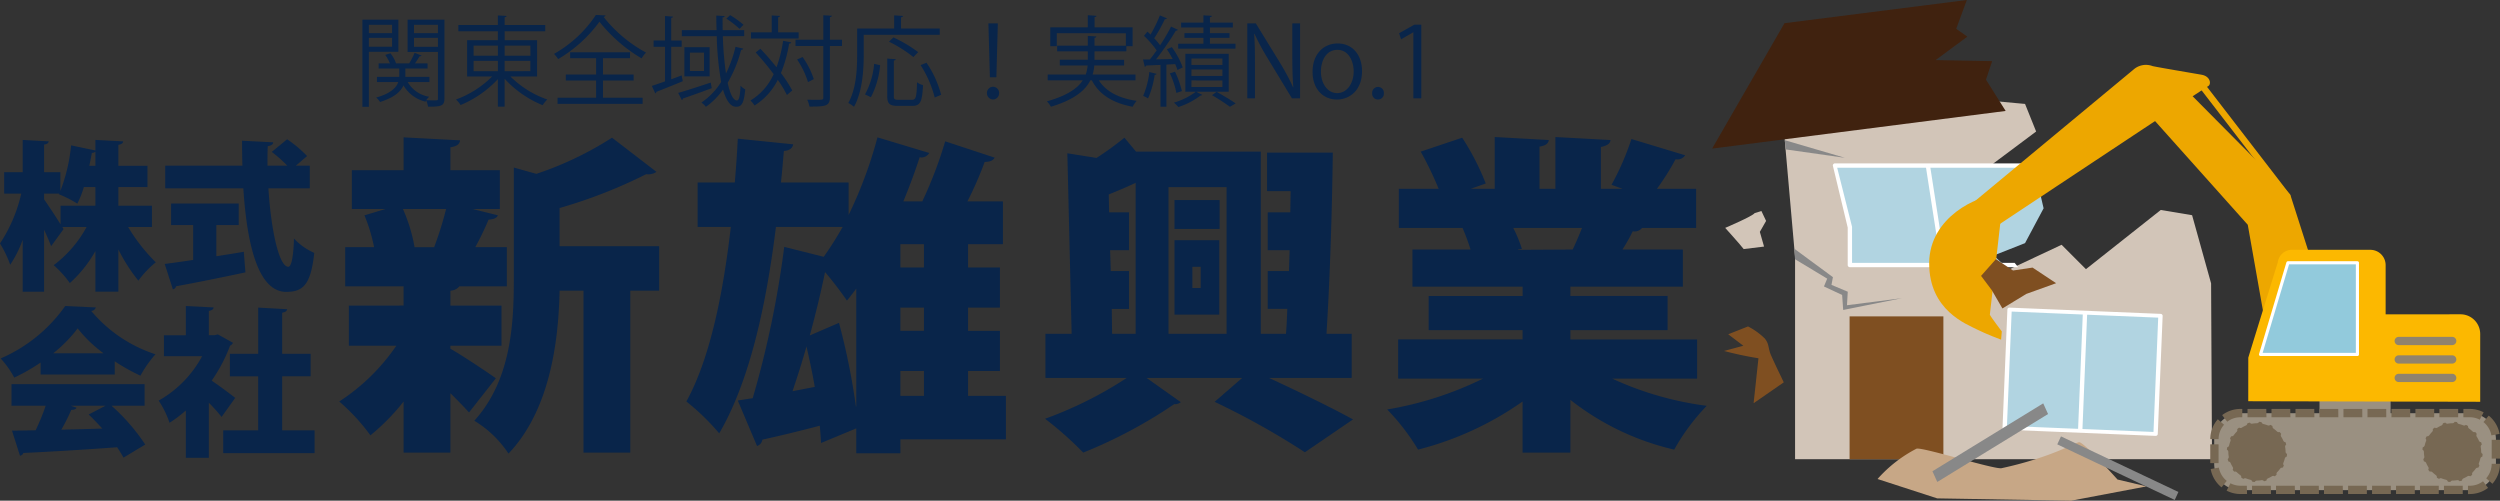 <?xml version="1.0" encoding="UTF-8"?> <svg xmlns="http://www.w3.org/2000/svg" xmlns:xlink="http://www.w3.org/1999/xlink" width="406.823" height="81.473" viewBox="0 0 406.823 81.473"><rect x="0" y="0" width="406.823" height="81.473" fill="#333333" stroke="none"/><defs><clipPath id="clip-path"><rect id="長方形_3887" data-name="長方形 3887" width="128.213" height="81.473" transform="translate(0 0.001)" fill="none"></rect></clipPath></defs><g id="logo" transform="translate(-65.39 -42)"><path id="パス_45063" data-name="パス 45063" d="M25.116-11.518h-5.46V-14.56h4.732v-3.458H19.656v-3.406c.52-.1.754-.286.78-.572l-4.524-.234v1.716l-3.952-.832a27.97,27.97,0,0,1-1.742,7.41v-3.042H7.566v-4.5c.52-.078.728-.26.754-.52L4.082-22.23v5.252H1.066v3.484H3.848A24.512,24.512,0,0,1,.39-5.382,19.227,19.227,0,0,1,2.054-1.924,18.414,18.414,0,0,0,4.082-5.98V2.47H7.566V-7.618c.442.962.858,1.924,1.144,2.678l2.028-2.782L10.53-8.06h3.952A19.271,19.271,0,0,1,9.126-1.846a16.429,16.429,0,0,1,2.626,2.912,20.669,20.669,0,0,0,4.16-5.2v6.6h3.744V-4.394a28.474,28.474,0,0,0,3.25,5.07,15.539,15.539,0,0,1,2.834-2.99,28.834,28.834,0,0,1-4.5-5.746h3.874Zm-10.192-6.5c.156-.754.312-1.482.416-2.106a.766.766,0,0,0,.572-.208v2.314ZM10.01-13.494l-.052.1a18.3,18.3,0,0,1,3.016,1.534,16.28,16.28,0,0,0,1.066-2.7h1.872v3.042H10.244V-8.5c-.78-1.248-2.132-3.3-2.678-4.056v-.936ZM50.8-18.044H48.542l1.82-1.56a19.357,19.357,0,0,0-3.25-2.73l-2.5,2.054a20.669,20.669,0,0,1,2.522,2.236H43.914c0-1.066,0-2.132.052-3.172.6-.1.858-.286.884-.624l-5.07-.26c0,1.352.026,2.7.052,4.056H27.274v3.692H39.988c.572,8.944,2.34,16.8,6.942,16.848,2.756,0,4.03-1.092,4.6-6.344a9.858,9.858,0,0,1-3.3-2.34c-.1,3.172-.442,4.6-.936,4.6-1.508-.026-2.808-6.006-3.224-12.766H50.8ZM39.234-8.372v-3.51h-11v3.51h3.588V-2.7c-1.768.26-3.354.494-4.628.65L28.522,2.08a.636.636,0,0,0,.52-.494c2.834-.52,7.176-1.378,11.284-2.262l-.26-3.354c-1.482.26-2.99.494-4.472.728v-5.07Z" transform="translate(65 87)" fill="#09254a"></path><path id="パス_45065" data-name="パス 45065" d="M19.058-11.05v-2.158a30.74,30.74,0,0,0,4.186,2.34,19.082,19.082,0,0,1,2.444-3.484A22.755,22.755,0,0,1,15.236-21.4a.831.831,0,0,0,.754-.572L11-22.2a24.907,24.907,0,0,1-10.5,8.528,15.537,15.537,0,0,1,2.21,3.12A31.549,31.549,0,0,0,6.994-13v1.95ZM9.048-14.508a22.3,22.3,0,0,0,3.978-4.056,21.755,21.755,0,0,0,4.212,4.056ZM23.92-9.49H2.262v3.51H7.826a35.9,35.9,0,0,1-1.638,4c-1.43.026-2.756.052-3.848.052l1.3,4.082a.64.64,0,0,0,.546-.442C8.06,1.534,13.806,1.2,19.448.78c.416.624.78,1.2,1.04,1.69L24.024.338A32.66,32.66,0,0,0,18.538-5.98H23.92ZM17.576-5.98,14.82-4.55c.728.7,1.482,1.482,2.21,2.288-2.262.078-4.524.13-6.656.182A31.019,31.019,0,0,0,11.986-5.3c.442,0,.754-.1.858-.364l-.962-.312Zm18.278-11.6-.572.13h-.91V-21.4c.52-.1.754-.286.78-.572L30.628-22.2v4.758H27.066v3.406H33.28a18.2,18.2,0,0,1-7.072,7.228A15.077,15.077,0,0,1,27.976-3.2a20.87,20.87,0,0,0,2.652-2V2.5h3.744v-8.97a30.2,30.2,0,0,1,2.08,2.314l2.21-3.094c-.572-.468-2.548-1.95-3.822-2.808a25.915,25.915,0,0,0,2.99-5.694.913.913,0,0,0,.468-.468Zm10.452,6.812h4.628V-14.43H46.306v-6.682c.546-.1.78-.286.806-.572l-4.706-.26v7.514H37.8v3.666h4.6v8.788H36.712V1.742H51.584V-1.976H46.306Z" transform="translate(65 114)" fill="#09254a"></path><path id="パス_45064" data-name="パス 45064" d="M7.216-12.8H1.36V1.376H2.416V-7.568h4.8ZM6.192-10.608H2.416v-1.36H6.192ZM2.416-9.84H6.192V-8.4H2.416Zm6.3-2.96v5.248h4.944V.016c0,.32-.08.32-.768.32-.3,0-.7-.016-1.136-.032a2.829,2.829,0,0,1,.48-.56,4.942,4.942,0,0,1-3.5-2.384h3.536v-.848H8.352v-1.36h3.616V-5.68H9.92c.272-.384.56-.848.752-1.168.144.016.272-.016.32-.112L9.856-7.408a11.725,11.725,0,0,1-.88,1.728H6.784L6.832-5.7A5.272,5.272,0,0,0,5.92-7.328l-.848.256A6.317,6.317,0,0,1,5.84-5.68H4v.832H7.36v1.36H3.728v.848H7.2C6.88-1.76,6-.784,3.6-.128a3.34,3.34,0,0,1,.64.72c2.352-.736,3.376-1.712,3.808-2.7A5.64,5.64,0,0,0,11.632.544a1.193,1.193,0,0,1,.112-.192,4.245,4.245,0,0,1,.3,1.008c2.08,0,2.672-.08,2.672-1.344V-12.8Zm4.944,2.192H9.76v-1.36h3.9Zm-3.9.768h3.9v1.456H9.76Zm20.032.384h-5.28v-1.456H31.12v-1.024H24.512v-1.248c.224-.032.3-.112.32-.224l-1.424-.08v1.552H16.976v1.024h6.432v1.456H18.4v5.9h4.08A16.239,16.239,0,0,1,16.592.192a4.472,4.472,0,0,1,.752.9A17.486,17.486,0,0,0,23.408-3.12V1.36h1.1V-3.184A17.178,17.178,0,0,0,30.7,1.12a4.661,4.661,0,0,1,.752-.928,15.878,15.878,0,0,1-6-3.744h4.336Zm-6.384.88v1.648H19.456V-8.576Zm5.3,1.648H24.512V-8.576H28.7Zm-5.3.832v1.68H19.456V-6.1Zm1.1,1.68V-6.1H28.7v1.68ZM39.36-13.568a19.884,19.884,0,0,1-6.816,6.336,5.382,5.382,0,0,1,.672.848,22.241,22.241,0,0,0,6.72-6.08A24.838,24.838,0,0,0,46.8-6.5a4.606,4.606,0,0,1,.72-.944,22.245,22.245,0,0,1-6.912-5.808.374.374,0,0,0,.32-.24ZM45.5-2.9v-.976H40.512V-6.528h4.4V-7.5H35.168v.976h4.224v2.656H34.464V-2.9h4.928V-.1H33.12V.9H46.96V-.1H40.512V-2.9Zm8.256-.672h4.112V-8.32H53.76Zm.9-.88V-7.44h2.3v2.992Zm5.936-8.512A14.943,14.943,0,0,1,62.736-11.3l.64-.672A14.213,14.213,0,0,0,61.2-13.536Zm2.9,2.848V-11.1h-3.5c-.016-.688-.016-1.376-.016-2.064.224-.016.32-.1.336-.224l-1.36-.08c0,.8.016,1.584.048,2.368H53.344v.992h5.68a49.261,49.261,0,0,0,.72,7.44A11.151,11.151,0,0,1,56.528.688a3.876,3.876,0,0,1,.736.7,12.172,12.172,0,0,0,2.784-2.8c.5,1.728,1.184,2.784,2.144,2.784s1.264-.688,1.472-2.832a2.479,2.479,0,0,1-.768-.608c-.064,1.7-.24,2.416-.576,2.416-.624,0-1.136-1.1-1.52-2.88a20.688,20.688,0,0,0,2.192-5.36c.192,0,.3-.064.352-.192l-1.264-.3a20.381,20.381,0,0,1-1.552,4.336,52.516,52.516,0,0,1-.512-6.064ZM51.616-3.1v-5.28h1.7V-9.408h-1.7v-3.68c.208-.032.288-.112.3-.208l-1.312-.1v3.984H48.752v1.024h1.856v5.632c-.816.288-1.552.544-2.144.736L49.024-.8a.265.265,0,0,0,.176-.256c1.072-.416,2.72-1.072,4.3-1.728l-.192-.944ZM53.344.288A.282.282,0,0,0,53.52.032c1.168-.4,2.976-1.04,4.688-1.68l-.16-.912c-1.952.64-3.984,1.312-5.3,1.68Zm24.1-9.824v-3.68c.208-.016.288-.1.32-.224l-1.392-.08v3.984H71.84v1.024h4.528V-.144c0,.384-.048.384-1.216.384-.4,0-.88,0-1.408-.016a4.583,4.583,0,0,1,.368,1.12c2.512,0,3.328-.032,3.328-1.5V-8.512h1.968V-9.536Zm-8.432-1.2v-2.448c.208-.032.288-.112.3-.224l-1.344-.08v2.752H64.592v1.008h7.76v-1.008ZM65.36-7.456c.976,1.056,2.016,2.3,2.928,3.52A9.517,9.517,0,0,1,64.512.352a5.353,5.353,0,0,1,.672.816A10.473,10.473,0,0,0,68.96-3.008,19.75,19.75,0,0,1,70.448-.544l.864-.736a21.243,21.243,0,0,0-1.84-2.832A21.889,21.889,0,0,0,70.8-8.9c.208-.016.32-.08.352-.208L69.824-9.36a21.429,21.429,0,0,1-1.072,4.3c-.832-1.04-1.76-2.1-2.624-3.008ZM72.1-6.32a13.983,13.983,0,0,1,1.776,3.68l.944-.48a13.39,13.39,0,0,0-1.824-3.6Zm23.216-5.04h-6.3v-1.824c.224-.032.3-.112.32-.224L87.9-13.5v2.144H81.872v4.224c0,2.32-.128,5.568-1.44,7.888a4.709,4.709,0,0,1,.928.624c1.376-2.448,1.584-6.048,1.584-8.512v-3.2H95.312ZM87.056-9.216a21.573,21.573,0,0,1,3.968,2.5l.784-.8a22.361,22.361,0,0,0-4.032-2.4Zm.784,3.072c.208-.032.3-.112.32-.224l-1.392-.1v6.08c0,1.264.368,1.616,1.712,1.616h2.384c1.312,0,1.6-.7,1.728-3.376a2.883,2.883,0,0,1-.976-.464C91.552-.176,91.44.24,90.784.24H88.592c-.64,0-.752-.1-.752-.624Zm7.7,5.568a16.765,16.765,0,0,0-2.384-5.216l-.96.384a17.978,17.978,0,0,1,2.3,5.28Zm-10.9-5.04A12.683,12.683,0,0,1,83.152-.64l.96.464a13.983,13.983,0,0,0,1.5-5.216Zm19.888,2.192.24-8.768h-1.536l.24,8.768ZM103.984.192a1.018,1.018,0,0,0,.992-1.04,1.018,1.018,0,0,0-.992-1.04,1.018,1.018,0,0,0-.992,1.04A1.018,1.018,0,0,0,103.984.192Zm23.184-4.064h-6.976a6.8,6.8,0,0,0,.272-1.472h4.848v-.928H120.5V-7.648h5.184V-8.48H126.7v-3.072h-6.192v-1.664c.208-.016.3-.1.32-.208l-1.424-.1v1.968h-6.1V-8.48h1.056v-2.112H125.6V-8.56h-5.1V-9.84c.208-.032.288-.112.3-.224l-1.392-.1v1.6h-4.992v.912h4.992v1.376h-4.56v.928h4.528a6.187,6.187,0,0,1-.3,1.472H112.88v.944h5.712c-.832,1.28-2.5,2.48-5.84,3.424a4.653,4.653,0,0,1,.656.88c3.808-1.152,5.6-2.672,6.416-4.3h.24c1.216,2.352,3.472,3.712,6.64,4.3a4.856,4.856,0,0,1,.656-.96C124.5,0,122.352-1.1,121.2-2.928h5.968Zm15.168-3.376H135.28v6.176h1.712A11.262,11.262,0,0,1,133.424.7a6.119,6.119,0,0,1,.72.72,12.116,12.116,0,0,0,3.584-1.856.489.489,0,0,0,.3-.128l-.992-.512h5.3ZM141.312-4.7v1.056h-5.04V-4.7Zm0-1.776v1.04h-5.04V-6.48Zm0,3.568V-1.84h-5.04V-2.912Zm-9.04-5.072a15.33,15.33,0,0,1,.944,1.584l-2.7.048a46.027,46.027,0,0,0,3.216-4.656.406.406,0,0,0,.352-.144l-1.12-.528a32.388,32.388,0,0,1-1.792,3.04,11.348,11.348,0,0,0-.96-1.136,25.1,25.1,0,0,0,1.728-3.1q.264,0,.336-.144l-1.136-.48a24.265,24.265,0,0,1-1.52,3.12c-.176-.176-.352-.336-.512-.48l-.56.688a15.509,15.509,0,0,1,2.064,2.368c-.384.544-.752,1.04-1.1,1.472h-1.12l.288,1.2a.274.274,0,0,0,.224-.208c.64-.032,1.44-.064,2.336-.1v6.8h.96V-5.488c.464-.032.944-.048,1.424-.08a6.782,6.782,0,0,1,.368.96l.864-.416a13.519,13.519,0,0,0-1.776-3.312Zm7.008-.9v-.96h3.184v-.768H139.28v-.928h3.728v-.784H139.28v-.88c.224-.032.3-.1.32-.224l-1.376-.08v1.184h-3.632v.784h3.632v.928h-3.088v.768h3.088v.96h-4.112v.8h9.328v-.8Zm-4.56,7.7a16.008,16.008,0,0,0-1.12-3.152l-.832.272A14.254,14.254,0,0,1,133.824-.88Zm-5.3-3.1A13.811,13.811,0,0,1,128.416-.4c.224.112.576.272.8.416a14.792,14.792,0,0,0,1.072-3.84.319.319,0,0,0,.32-.16ZM143.472.832c-.752-.528-2.016-1.28-3.1-1.888l-.752.544a32.258,32.258,0,0,1,2.912,1.888Zm10.48-13.024h-1.264V-6.88c0,1.92.032,3.376.16,5.072l-.032.016a38.2,38.2,0,0,0-2.128-3.984l-3.936-6.416H145.36V0h1.248V-5.376c0-2.112-.016-3.536-.128-5.088l.064-.016a37.514,37.514,0,0,0,2.192,4.064L152.624,0h1.328Zm6.112,3.264c-2.224,0-4.08,1.648-4.08,4.624,0,2.816,1.728,4.5,3.968,4.5,1.936,0,4.08-1.376,4.08-4.624C164.032-7.1,162.448-8.928,160.064-8.928Zm2.608,4.544c0,1.968-1.1,3.536-2.688,3.536-1.568,0-2.64-1.568-2.64-3.5,0-1.68.784-3.536,2.672-3.536C161.92-7.888,162.672-5.936,162.672-4.384ZM166.624.192a.937.937,0,0,0,.96-1.008.952.952,0,0,0-.944-1.04.964.964,0,0,0-.96,1.04A.941.941,0,0,0,166.624.192ZM173.68,0V-11.984h-1.136l-2.48,1.392.32.992,1.968-1.136h.032V0Z" transform="translate(123 58)" fill="#09254a"></path><path id="パス_45062" data-name="パス 45062" d="M27-12.258v-6.534H18.684v-2.43a1.941,1.941,0,0,0,1.458-.7h7.722V-28.3h-5.13a47.681,47.681,0,0,0,2.16-4.482c.864-.054,1.35-.27,1.512-.7l-4.1-1.026H26.73v-6.318H18.684V-44.55c1.08-.162,1.512-.54,1.566-1.134l-9.18-.486v5.346H2.646v6.318H8.1L4.7-33.48A27.447,27.447,0,0,1,6.264-28.3h-4.7v6.372h9.5v3.132H2.16v6.534H9.882A32.96,32.96,0,0,1,.594-3.186,32.7,32.7,0,0,1,5.67,2.322a34.929,34.929,0,0,0,5.4-5.508V5.13h7.614V-4.536C19.818-3.4,20.952-2.268,21.708-1.4l4.374-5.562c-1.188-.864-5.724-3.888-7.4-4.806v-.486Zm9.45-16.2v-6.21a81.687,81.687,0,0,0,14.094-5.508,2.36,2.36,0,0,0,1.674-.378l-7.236-5.562A54.594,54.594,0,0,1,32.67-40.23L29-41.256v18.522c0,7.182-.54,16.2-6.426,22.68a17.536,17.536,0,0,1,5.562,5.346c6.858-7.182,8.154-18.576,8.316-26.514h3.888V5.13h7.614V-21.222h4.7v-7.236Zm-23.6.162a25.98,25.98,0,0,0-1.89-6.21h7.02a55.494,55.494,0,0,1-1.944,6.21ZM91.908-14.688v-3.78h3.834v3.78ZM102.924-4.1v-4.05h5.184v-6.534h-5.184v-3.78h5.184V-25h-5.184v-3.78h5.67v-6.966h-5.778a58.225,58.225,0,0,0,2.808-6.426c.81,0,1.4-.216,1.62-.7L99.2-45.522a68.145,68.145,0,0,1-3.726,9.774H92.394c.972-2.376,1.89-4.806,2.646-7.182a1.451,1.451,0,0,0,1.566-.7L88.182-46.17a70.667,70.667,0,0,1-4.7,12.636v-5.292H72.468c.216-1.782.324-3.51.486-5.13.864-.054,1.4-.432,1.512-1.08l-9.018-.918c-.108,2.214-.27,4.644-.486,7.128H58.914v7.236h5.4c-1.188,10.368-3.294,21.276-7.236,28.4A37.379,37.379,0,0,1,62.424,2C67.608-6.858,70.2-19.818,71.658-31.59H82.512a54.486,54.486,0,0,1-3.078,4.86l-6.426-1.62a160.312,160.312,0,0,1-5.13,24.624l-2.43.378,3.132,7.4a1.225,1.225,0,0,0,.864-1.026c2.484-.54,5.832-1.35,9.342-2.268.108,1.026.162,1.944.216,2.808l5.724-2.376v4.05h7.182V2.97H109.08V-4.1ZM91.908-25v-3.78h3.834V-25ZM84.726-2.376h-.054a110.468,110.468,0,0,0-2.754-13.608l-4.752,2.052C78.138-17.5,79-21.06,79.65-24.246c1.3,1.512,2.754,3.456,3.564,4.644.486-.594,1.026-1.3,1.512-1.944ZM95.742-8.154V-4.1H91.908v-4.05ZM74.358-4.86c.756-2.268,1.566-4.752,2.268-7.29.486,2.106.972,4.374,1.35,6.588Zm90.99-9.342h-4.1c.54-8.478.918-19.98,1.026-29.484H151.578v6.264h3.834l-.054,3.456h-3.672v6.156h3.564l-.108,3.4h-3.456v6.156h3.186c-.054,1.4-.108,2.754-.216,4.05h-4.1V-43.848h-20.3l-1.89-2.268a49.756,49.756,0,0,1-4.536,3.294l-4.752-.756.7,29.376h-4.266V-7.02h13.23A63.624,63.624,0,0,1,115.452-.378a56.987,56.987,0,0,1,6.21,5.508,77.512,77.512,0,0,0,14.8-7.884,1.519,1.519,0,0,0,1.08-.324L131.976-7.02h15.552l-4.482,3.888a125.892,125.892,0,0,1,14.688,8.208l7.83-5.346c-3.24-1.782-8.64-4.428-13.662-6.75h13.446Zm-36.234-4.05v-6.156h-2.97l-.108-3.4h3.078v-6.156h-3.24l-.054-2.916c1.458-.594,3.024-1.242,4.374-1.89V-14.2H126.36l-.054-4.05ZM144.99-14.2h-9.45V-38.07h9.45ZM136.512-29.43v12.1h7.29v-12.1Zm0-6.534v4.7h7.344v-4.7Zm2.916,14.31V-25.11h1.35v3.456Zm82.134,8.37H200.934V-14.8h15.822v-5.562H200.934V-21.87H219.24v-6.048h-9.828a28.644,28.644,0,0,0,1.674-2.97,1.535,1.535,0,0,0,1.512-.54h8.8V-37.8h-6.372a40.942,40.942,0,0,0,3.024-4.806,1.507,1.507,0,0,0,1.566-.648L210.87-45.9a43.228,43.228,0,0,1-3.24,7.452l1.782.648H205.9v-6.8c1.026-.216,1.512-.54,1.566-1.134l-8.964-.486V-37.8h-2.592v-6.858c1.026-.162,1.458-.54,1.512-1.08l-8.8-.486V-37.8h-3.888l2.43-.864a40.838,40.838,0,0,0-3.834-7.452l-6.75,2.268A56.4,56.4,0,0,1,179.5-37.8h-6.48v6.372h10.368a33.66,33.66,0,0,1,1.3,3.51h-9.45v6.048h17.928v1.512H177.876V-14.8h15.282v1.512h-20.25v6.372h13.824A56.314,56.314,0,0,1,171.126-1.89a35.735,35.735,0,0,1,5.022,6.534,51.568,51.568,0,0,0,17.01-7.83V5.13h7.776V-3.456a42.793,42.793,0,0,0,16.9,8.1,34.411,34.411,0,0,1,5.292-7.128,52.522,52.522,0,0,1-15.39-4.428h13.824ZM192.4-27.864v-.054l.648-.108a22.883,22.883,0,0,0-1.4-3.4h11.178c-.486,1.242-1.026,2.484-1.512,3.51Z" transform="translate(120 110.521)" fill="#09254a"></path><g id="グループ_934" data-name="グループ 934" transform="translate(344 42)"><path id="パス_42173" data-name="パス 42173" d="M13.5,74.727H81.347L81.2,46.114,78.108,35.019l-5.1-.85L60.834,43.8,56.87,39.833,45.523,45.162,33.775,35.568,52.729,21.4l-1.805-4.489L10.982,13.261,13.5,41.828Z" fill="#d2c5b8"></path><path id="パス_42174" data-name="パス 42174" d="M72.129,70.639,47.681,69.63l.8-19.313,24.449,1Z" fill="#b1d4e1"></path><g id="グループ_933" data-name="グループ 933"><g id="グループ_932" data-name="グループ 932" clip-path="url(#clip-path)"><path id="パス_42175" data-name="パス 42175" d="M72.154,70.93,47.6,69.917a.336.336,0,0,1-.342-.328l.793-19.228a.337.337,0,0,1,.368-.3l24.555,1.013a.337.337,0,0,1,.342.328l-.794,19.228a.336.336,0,0,1-.367.3M47.979,69.306l23.846.984.768-18.6L48.747,50.7Z" fill="#fff"></path><rect id="長方形_3883" data-name="長方形 3883" width="19.187" height="0.71" transform="translate(59.547 70.032) rotate(-87.658)" fill="#fff"></rect><rect id="長方形_3884" data-name="長方形 3884" width="15.263" height="23.242" transform="translate(22.373 51.485)" fill="#7f4f21"></rect><path id="パス_42176" data-name="パス 42176" d="M13.35,40.455l.143,1.728,5.235,3.16L18.2,46.615,21.158,48l.173,2.439,9.551-1.916-8.934,1.148.127-2.2-2.648-1.115.232-1.255Z" fill="#888"></path><path id="パス_42177" data-name="パス 42177" d="M11.829,22.815l9.782,2.866-9.647-1.368Z" fill="#888"></path><path id="パス_42178" data-name="パス 42178" d="M11.779,3.772,41.449,0,39.725,4.689l1.81,1.274L36.368,9.778l9.2.171-1,3.015,3.2,5.091L0,24.179Z" fill="#40220f"></path><path id="パス_42179" data-name="パス 42179" d="M47.481,43.113h-25l-.1-5.822L20.059,26.869,52.3,26.81,53.944,33.9l-3.02,5.663-7.269,2.871,1.83-1.165Z" fill="#b1d4e1"></path><path id="パス_42180" data-name="パス 42180" d="M37.554,43.049a.355.355,0,0,1-.355-.355L34.78,27.1a.355.355,0,0,1,.709,0l2.42,15.595a.355.355,0,0,1-.355.355" fill="#fff"></path><path id="パス_42181" data-name="パス 42181" d="M49.228,42.771H22.773V36.909l-2.42-9.615H53.2v-.709H20a.355.355,0,0,0-.355.355l2.42,10.086v6.1a.355.355,0,0,0,.355.355H49.81Z" fill="#fff"></path><path id="パス_42182" data-name="パス 42182" d="M26.918,77.949a21.846,21.846,0,0,1,6.352-4.941c1.077-.257,12.7,3.426,13.836,3.18,8.176-1.774,12.109-4.232,12.622-4.232.81,0,6.238,6.073,6.238,6.073l4.722,1.122L58.432,81.474,36.627,81.1Z" fill="#c7a786"></path><path id="パス_42183" data-name="パス 42183" d="M54.668,67.375l-.786-1.739L35.854,76.688l.787,1.74Z" fill="#888"></path><path id="パス_42184" data-name="パス 42184" d="M56.77,71.01l-.6,1.3,19.112,9.048.6-1.3Z" fill="#888"></path><path id="パス_42185" data-name="パス 42185" d="M2.621,54.394l3.224-1.273a11.183,11.183,0,0,1,2.716,1.952c.763.933.509,1.527,1.018,2.715s2.083,4.428,2.083,4.428l-4.908,3.4L7.542,58.3a56.5,56.5,0,0,1-5.6-1.188l3.14-.848Z" fill="#7f4f21"></path><path id="パス_42186" data-name="パス 42186" d="M6.919,34.681c-.339.509-4.79,2.4-4.79,2.4s2.5,2.771,3.008,3.45l3.316-.406-.685-2.394,1.018-1.782-.764-1.612Z" fill="#d2c5b8"></path><path id="パス_42187" data-name="パス 42187" d="M46.995,35.487l2.823-2.307-3.927-1.264c-2.358-.177-10.536,3.3-10.566,10.894-.03,7.717,6.127,9.952,7.816,10.82,1.409.723,3.887,1.644,3.887,1.644l.115-1.337s-1.782-2.34-1.948-2.728Z" fill="#eda700"></path><path id="パス_42188" data-name="パス 42188" d="M93.456,32.411a.521.521,0,0,1-.311-.2L79.091,13.975a.525.525,0,1,1,.837-.633L93.983,31.581a.525.525,0,0,1-.527.83" fill="#eda700"></path><path id="パス_42189" data-name="パス 42189" d="M99.062,47.211,94.088,31.685l-18.151-18.3-6.389,3.484,17.62,19.71,3.179,17.977a5.124,5.124,0,0,0,5.447,2.02,5.728,5.728,0,0,0,2.3-1.118,5.871,5.871,0,0,0,.964-8.245" fill="#eda700"></path><path id="パス_42190" data-name="パス 42190" d="M79.7,12.171c-.341-.067-6.993-1.185-8.017-1.414a3.053,3.053,0,0,0-2.96.442L41.706,33.607c.077.66,3.8,3.718,3.8,3.718S78.3,15.547,80.742,14.008c.519-.326.343-1.566-1.044-1.837" fill="#eda700"></path><rect id="長方形_3885" data-name="長方形 3885" width="11.572" height="4.328" transform="translate(98.84 64.412)" fill="#9a9081"></rect><path id="長方形_3886" data-name="長方形 3886" d="M4.244,0H41.6a4.244,4.244,0,0,1,4.244,4.244V8.275a4.245,4.245,0,0,1-4.245,4.245H4.244A4.244,4.244,0,0,1,0,8.276V4.244A4.244,4.244,0,0,1,4.244,0Z" transform="translate(81.706 67.238)" fill="#9a9081"></path><path id="パス_42191" data-name="パス 42191" d="M93.192,74.618a.4.4,0,0,1,.184-.254.4.4,0,0,1,.13-.051c.026-.149.042-.3.054-.446a.414.414,0,0,1-.109-.07.408.408,0,0,1-.13-.3,4.663,4.663,0,0,0-.071-.743.417.417,0,0,1,.175-.41c-.033-.129-.071-.26-.114-.39a.4.4,0,0,1-.361-.248,4.988,4.988,0,0,0-.345-.646.427.427,0,0,1-.053-.313.382.382,0,0,1,.059-.13c-.081-.111-.169-.214-.256-.319a.418.418,0,0,1-.434-.088,4.29,4.29,0,0,0-.561-.465.425.425,0,0,1-.167-.268.349.349,0,0,1,0-.144,3.874,3.874,0,0,0-.361-.2.4.4,0,0,1-.279.113.51.51,0,0,1-.152-.034A5.085,5.085,0,0,0,89.711,69a.419.419,0,0,1-.312-.316c-.13-.017-.261-.033-.391-.044a.453.453,0,0,1-.07.108.417.417,0,0,1-.305.129,4.236,4.236,0,0,0-.74.07.445.445,0,0,1-.3-.072.475.475,0,0,1-.1-.106c-.136.037-.267.076-.394.121a.411.411,0,0,1-.249.355,4.928,4.928,0,0,0-.646.342.4.4,0,0,1-.214.064c-.02,0-.071-.008-.086-.01a.364.364,0,0,1-.138-.062c-.111.083-.22.168-.323.26a.419.419,0,0,1,.026.134.427.427,0,0,1-.112.291,4.315,4.315,0,0,0-.472.564.407.407,0,0,1-.27.164.562.562,0,0,1-.142,0,4.036,4.036,0,0,0-.2.36.372.372,0,0,1,.076.115.4.4,0,0,1,0,.315,4.511,4.511,0,0,0-.215.7.42.42,0,0,1-.319.307q-.028.2-.045.4a.306.306,0,0,1,.108.067.427.427,0,0,1,.127.3,4.681,4.681,0,0,0,.067.738.382.382,0,0,1-.071.3.3.3,0,0,1-.1.106c.033.134.07.267.114.4a.417.417,0,0,1,.361.248,4.453,4.453,0,0,0,.338.648.434.434,0,0,1,.054.308.579.579,0,0,1-.062.133c.082.116.168.22.257.324a.4.4,0,0,1,.427.09,4.992,4.992,0,0,0,.56.469.414.414,0,0,1,.16.412c.119.072.239.139.362.2a.4.4,0,0,1,.278-.111.555.555,0,0,1,.152.034,4.822,4.822,0,0,0,.694.218.42.42,0,0,1,.309.321c.134.018.267.032.4.043a.329.329,0,0,1,.082-.114.411.411,0,0,1,.291-.118,4.464,4.464,0,0,0,.727-.067.415.415,0,0,1,.309.077.4.4,0,0,1,.1.1c.13-.03.264-.069.393-.11a.447.447,0,0,1,.03-.138.4.4,0,0,1,.224-.224A4.445,4.445,0,0,0,91.1,77.5a.437.437,0,0,1,.219-.059c.015,0,.067.007.082.007a.489.489,0,0,1,.142.064c.11-.082.219-.167.327-.257a.346.346,0,0,1-.03-.141.42.42,0,0,1,.119-.286,4.529,4.529,0,0,0,.472-.557.421.421,0,0,1,.412-.163c.074-.116.141-.234.2-.358a.418.418,0,0,1-.074-.118.406.406,0,0,1-.007-.308,4.615,4.615,0,0,0,.227-.7" fill="#776853"></path><path id="パス_42192" data-name="パス 42192" d="M125.019,74.618a.4.4,0,0,1,.184-.254.392.392,0,0,1,.131-.051c.025-.149.041-.3.052-.446a.426.426,0,0,1-.108-.07.408.408,0,0,1-.13-.3,4.663,4.663,0,0,0-.071-.743.417.417,0,0,1,.175-.41c-.033-.129-.071-.26-.115-.39a.4.4,0,0,1-.36-.248,4.988,4.988,0,0,0-.345-.646.427.427,0,0,1-.053-.313.382.382,0,0,1,.059-.13c-.081-.111-.169-.214-.256-.319a.418.418,0,0,1-.434-.088,4.347,4.347,0,0,0-.56-.465.431.431,0,0,1-.169-.268.387.387,0,0,1,0-.144,3.861,3.861,0,0,0-.36-.2.4.4,0,0,1-.279.113.5.5,0,0,1-.152-.034,5.086,5.086,0,0,0-.694-.216.417.417,0,0,1-.312-.316c-.13-.017-.261-.033-.391-.044a.486.486,0,0,1-.07.108.417.417,0,0,1-.305.129,4.236,4.236,0,0,0-.74.07.444.444,0,0,1-.3-.072.531.531,0,0,1-.1-.106c-.135.037-.266.076-.393.121a.41.41,0,0,1-.249.355,4.865,4.865,0,0,0-.646.342.4.4,0,0,1-.214.064c-.019,0-.071-.008-.085-.01a.362.362,0,0,1-.139-.062c-.111.083-.22.168-.323.26a.418.418,0,0,1,.025.134.43.43,0,0,1-.111.291,4.314,4.314,0,0,0-.472.564.407.407,0,0,1-.27.164.562.562,0,0,1-.142,0c-.074.115-.136.236-.2.36a.341.341,0,0,1,.077.115.409.409,0,0,1,0,.315,4.4,4.4,0,0,0-.214.7.422.422,0,0,1-.32.307q-.028.2-.045.4a.306.306,0,0,1,.108.067.427.427,0,0,1,.127.3,4.681,4.681,0,0,0,.067.738.386.386,0,0,1-.071.3.3.3,0,0,1-.1.106c.033.134.07.267.114.4a.417.417,0,0,1,.361.248,4.453,4.453,0,0,0,.338.648.429.429,0,0,1,.053.308.535.535,0,0,1-.06.133c.081.116.167.22.256.324a.4.4,0,0,1,.427.09,4.993,4.993,0,0,0,.56.469.416.416,0,0,1,.16.412c.119.072.239.139.362.2a.4.4,0,0,1,.277-.111.562.562,0,0,1,.153.034,4.822,4.822,0,0,0,.694.218.418.418,0,0,1,.309.321c.134.018.267.032.4.043a.329.329,0,0,1,.082-.114.411.411,0,0,1,.291-.118,4.473,4.473,0,0,0,.727-.067.415.415,0,0,1,.309.077.4.4,0,0,1,.1.1c.13-.03.264-.069.393-.11a.42.42,0,0,1,.03-.138.4.4,0,0,1,.223-.224,4.4,4.4,0,0,0,.642-.338.434.434,0,0,1,.219-.059c.015,0,.067.007.082.007a.489.489,0,0,1,.142.064c.11-.082.219-.167.327-.257a.346.346,0,0,1-.03-.141.42.42,0,0,1,.119-.286,4.62,4.62,0,0,0,.472-.557.421.421,0,0,1,.413-.163c.073-.116.14-.234.2-.358a.442.442,0,0,1-.074-.118.406.406,0,0,1-.007-.308,4.728,4.728,0,0,0,.227-.7" fill="#776853"></path><path id="パス_42193" data-name="パス 42193" d="M123.3,80.4h-.3V79.043h.3a3.524,3.524,0,0,0,2.151-.728l.82,1.077a4.866,4.866,0,0,1-2.971,1m-1.151,0h-3.056V79.043h3.056Zm-3.9,0h-3.056V79.043h3.056Zm-3.9,0h-3.056V79.043h3.056Zm-3.9,0h-3.056V79.043h3.056Zm-3.9,0h-3.056V79.043h3.056Zm-3.9,0H99.572V79.043h3.056Zm-3.9,0H95.669V79.043h3.056Zm-3.9,0H91.765V79.043h3.056Zm-3.9,0H87.862V79.043h3.056Zm-3.9,0H85.98a4.9,4.9,0,0,1-2.256-.551l.624-1.2a3.508,3.508,0,0,0,1.632.4h1.035ZM82.9,79.309a4.921,4.921,0,0,1-1.767-2.982l1.333-.233a3.564,3.564,0,0,0,1.283,2.161Zm44.08-.584-1.014-.895a3.545,3.545,0,0,0,.891-2.347v-.008h1.353v.008a4.9,4.9,0,0,1-1.23,3.242M82.416,75.367H81.063V72.311h1.353Zm45.8-.74H126.86V71.571h1.353Zm-47.15-3.164v0a4.9,4.9,0,0,1,1.226-3.238l1.016.894a3.547,3.547,0,0,0-.889,2.344Zm45.743-.618a3.565,3.565,0,0,0-1.285-2.16l.848-1.055a4.921,4.921,0,0,1,1.77,2.98Zm-42.98-2.216L83,67.553a4.865,4.865,0,0,1,2.975-1.007h.3V67.9h-.3a3.528,3.528,0,0,0-2.154.73m41.1-.333a3.51,3.51,0,0,0-1.629-.4h-1.039V66.546H123.3a4.907,4.907,0,0,1,2.251.549Zm-3.516-.4h-3.056V66.546h3.056Zm-3.9,0H114.45V66.546h3.056Zm-3.9,0h-3.056V66.546H113.6Zm-3.9,0h-3.056V66.546H109.7Zm-3.9,0H102.74V66.546H105.8Zm-3.9,0H98.836V66.546h3.056Zm-3.9,0H94.933V66.546h3.056Zm-3.9,0H91.03V66.546h3.056Zm-3.9,0H87.126V66.546h3.056Z" fill="#776853"></path><path id="パス_42194" data-name="パス 42194" d="M121.778,51.144l-12.176.012V43.141a2.488,2.488,0,0,0-2.483-2.488H94.53a2.332,2.332,0,0,0-2.478,2.037s-4.105,13.223-4.8,15.511c0,.015-.006,7.09-.006,7.09l37.746.09V54.354a3.212,3.212,0,0,0-3.21-3.21" fill="#fcb800"></path><path id="パス_42195" data-name="パス 42195" d="M105.01,57.68H89.246L93.7,42.764H105.01Z" fill="#92cadc"></path><path id="パス_42196" data-name="パス 42196" d="M105.01,57.68H89.246L93.7,42.764H105.01Z" fill="none" stroke="#fff" stroke-linecap="round" stroke-linejoin="round" stroke-width="0.508"></path><path id="パス_42197" data-name="パス 42197" d="M120.434,56.161h-8.7a.672.672,0,0,1,0-1.344h8.7a.672.672,0,1,1,0,1.344" fill="#90836d"></path><path id="パス_42198" data-name="パス 42198" d="M120.434,59.166h-8.7a.672.672,0,0,1,0-1.344h8.7a.672.672,0,1,1,0,1.344" fill="#90836d"></path><path id="パス_42199" data-name="パス 42199" d="M120.434,62.17h-8.7a.672.672,0,0,1,0-1.344h8.7a.672.672,0,1,1,0,1.344" fill="#90836d"></path><path id="パス_42200" data-name="パス 42200" d="M46.184,42.167l-2.417,2.727,1.743,2.32,1.73,2.978,3.893-2.366,4.846-1.742-3.833-2.541-3.177.474Z" fill="#7f4f21"></path></g></g></g></g></svg> 